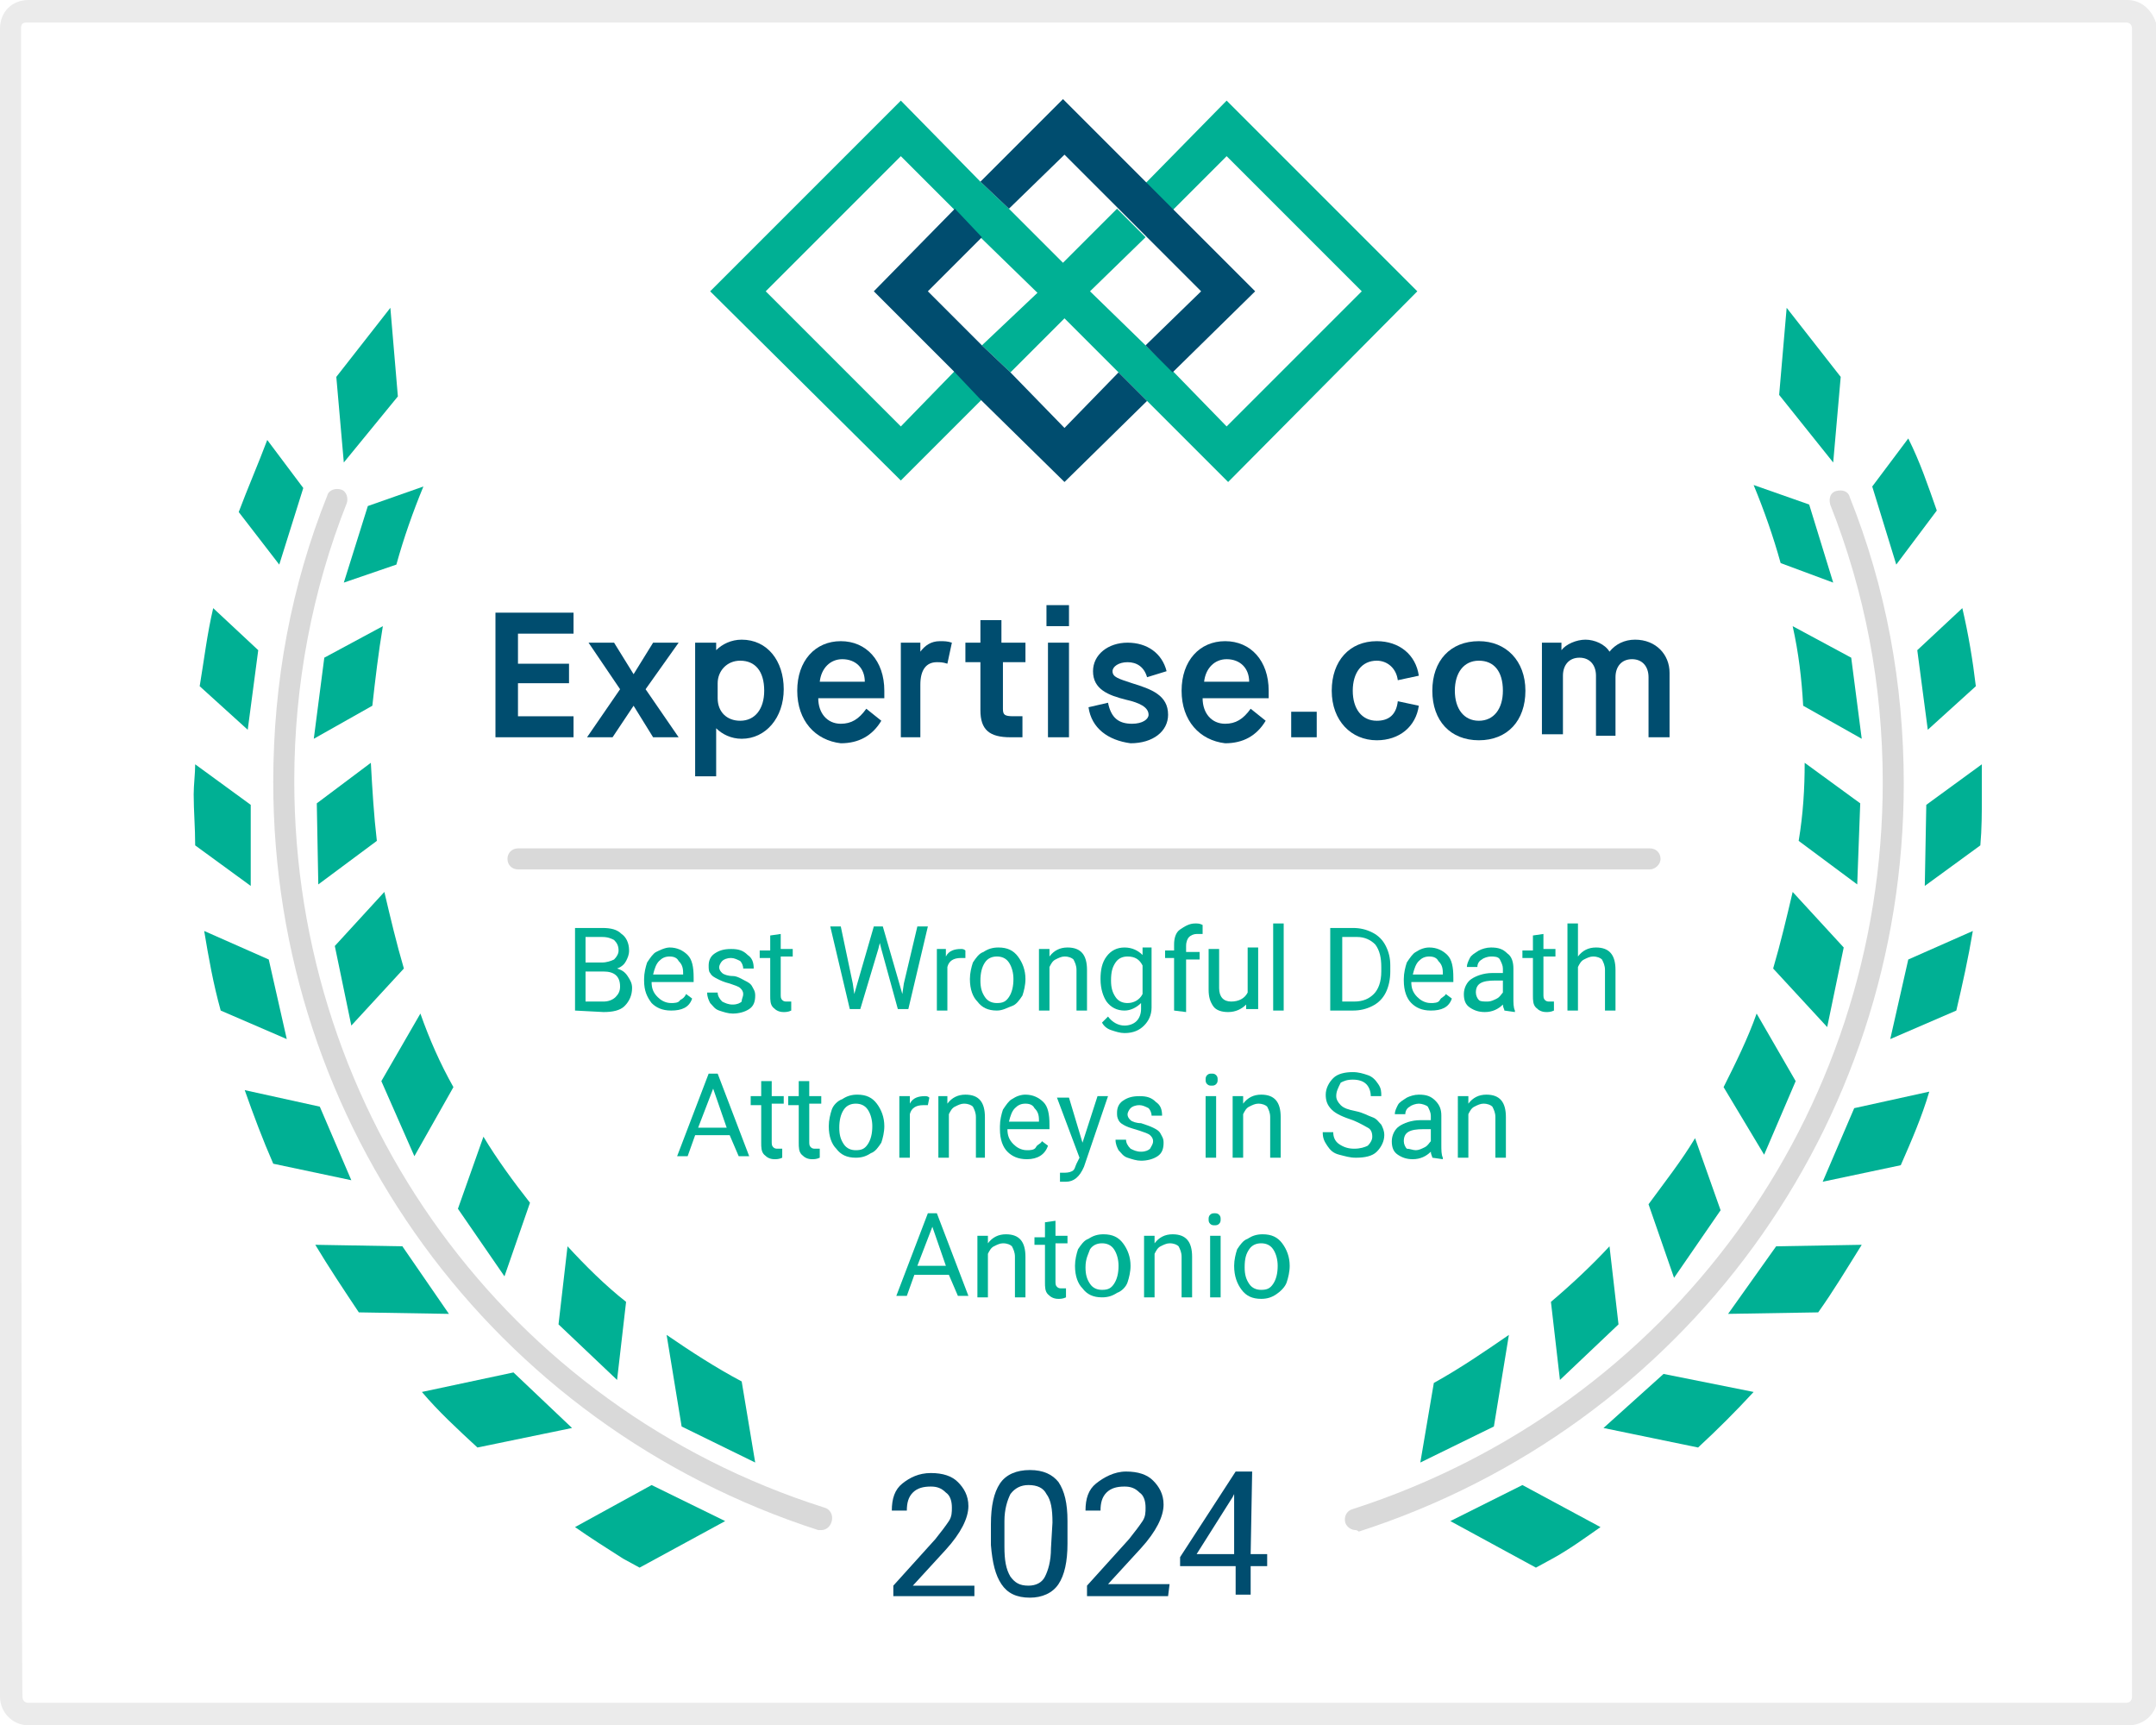 <?xml version="1.0" encoding="utf-8"?>
<!-- Generator: Adobe Illustrator 28.2.0, SVG Export Plug-In . SVG Version: 6.00 Build 0)  -->
<svg version="1.1" id="Layer_1" xmlns="http://www.w3.org/2000/svg" xmlns:xlink="http://www.w3.org/1999/xlink" x="0px" y="0px"
	 width="143.6px" height="114.9px" viewBox="0 0 143.6 114.9" style="enable-background:new 0 0 143.6 114.9;" xml:space="preserve"
	>
<style type="text/css">
	.st0{opacity:8.000000e-02;enable-background:new    ;}
	.st1{opacity:0.15;enable-background:new    ;}
	.st2{fill:#00B094;}
	.st3{opacity:0;}
	.st4{fill:#FFFFFF;}
	.st5{opacity:0.75;fill:#FFFFFF;enable-background:new    ;}
	.st6{fill:#004D6F;}
	.st7{enable-background:new    ;}
</style>
<path class="st0" d="M141.7,0H1.9C0.8,0,0,0.8,0,1.9V113c0,1,0.8,1.9,1.9,1.9h139.9c1,0,1.9-0.8,1.9-1.9V1.9
	C143.5,0.8,142.7,0,141.7,0L141.7,0z M1.4,1.9c0-0.3,0.1-0.4,0.4-0.4h139.8c0.2,0,0.4,0.1,0.4,0.4V113c0,0.2-0.1,0.4-0.4,0.4H1.9
	c-0.2,0-0.4-0.1-0.4-0.4C1.4,113,1.4,1.9,1.4,1.9z"/>
<path class="st1" d="M109.9,57.9H34.5c-0.4,0-0.7-0.3-0.7-0.7s0.3-0.7,0.7-0.7h75.4c0.4,0,0.7,0.3,0.7,0.7S110.2,57.9,109.9,57.9z"
	/>
<path class="st1" d="M54.7,101.9c-0.1,0-0.1,0-0.2,0c-21.7-7-36.3-27-36.3-49.8c0-6.7,1.2-13.1,3.6-19.1c0.1-0.4,0.6-0.5,0.9-0.4
	c0.4,0.1,0.5,0.6,0.4,0.9c-2.3,5.8-3.5,12.1-3.5,18.5c0,22.2,14.2,41.7,35.3,48.4c0.4,0.1,0.6,0.5,0.5,0.9
	C55.3,101.7,55,101.9,54.7,101.9z"/>
<path class="st1" d="M90.3,101.9c-0.3,0-0.6-0.2-0.7-0.5c-0.1-0.4,0.1-0.8,0.5-0.9c21.1-6.8,35.3-26.2,35.3-48.4
	c0-6.5-1.2-12.7-3.5-18.5c-0.1-0.4,0-0.8,0.4-0.9c0.4-0.1,0.8,0,0.9,0.4c2.4,6,3.6,12.4,3.6,19.1c0,22.8-14.6,42.8-36.3,49.8
	C90.4,101.9,90.3,101.9,90.3,101.9z"/>
<path class="st2" d="M26.5,26.4L26,20.5l-3.6,4.6l0.5,5.7L26.5,26.4z"/>
<path class="st2" d="M20.2,32.5l-2.4-3.2c-0.6,1.6-1.3,3.2-1.9,4.8l2.7,3.5L20.2,32.5z"/>
<path class="st2" d="M22.9,38.8l3.5-1.2c0.5-1.8,1.1-3.5,1.8-5.2l-3.7,1.3L22.9,38.8z"/>
<path class="st2" d="M17.2,43.3l-3-2.8c-0.4,1.7-0.6,3.4-0.9,5.2l3.2,2.9L17.2,43.3z"/>
<path class="st2" d="M25.5,41.7l-3.9,2.1l-0.7,5.4l3.9-2.2C25,45.2,25.2,43.5,25.5,41.7z"/>
<path class="st2" d="M16.7,53.6L13,50.9c0,0.6-0.1,1.4-0.1,2c0,1.1,0.1,2.2,0.1,3.4l3.7,2.7V53.6z"/>
<path class="st2" d="M21.1,53.5l0.1,5.4l3.9-2.9c-0.2-1.7-0.3-3.4-0.4-5.2L21.1,53.5z"/>
<path class="st2" d="M17.9,63.9L13.6,62c0.3,1.8,0.6,3.5,1.1,5.3l4.4,1.9L17.9,63.9z"/>
<path class="st2" d="M26.9,64.5c-0.5-1.7-0.9-3.4-1.3-5.1L22.3,63l1.1,5.3L26.9,64.5z"/>
<path class="st2" d="M21.3,73.7l-5-1.1c0.6,1.7,1.2,3.3,1.9,4.9l5.2,1.1L21.3,73.7z"/>
<path class="st2" d="M30.2,72.4c-0.9-1.6-1.6-3.2-2.2-4.9L25.4,72l2.2,5L30.2,72.4z"/>
<path class="st2" d="M26.8,83L21,82.9c0.9,1.5,1.9,3,2.9,4.5l6,0.1L26.8,83z"/>
<path class="st2" d="M35.3,80.1c-1.1-1.4-2.2-2.9-3.1-4.4l-1.7,4.8l3.1,4.5L35.3,80.1z"/>
<path class="st2" d="M28.1,92.7c1.1,1.3,2.4,2.5,3.7,3.7l6.3-1.3l-3.9-3.7L28.1,92.7z"/>
<path class="st2" d="M41.7,86.7c-1.4-1.1-2.7-2.4-3.9-3.7l-0.6,5.2l3.9,3.7L41.7,86.7z"/>
<path class="st2" d="M38.3,101.7c1,0.7,2.1,1.4,3.2,2.1l1.1,0.6l5.7-3.1l-4.9-2.4L38.3,101.7z"/>
<path class="st2" d="M44.4,88.9l1,6.1l4.9,2.4L49.4,92C47.7,91.1,46,90,44.4,88.9z"/>
<path class="st2" d="M122.6,25.1l-3.6-4.6l-0.5,5.8l3.6,4.5L122.6,25.1z"/>
<path class="st2" d="M129,34c-0.6-1.7-1.1-3.2-1.9-4.8l-2.4,3.2l1.6,5.2L129,34z"/>
<path class="st2" d="M122.1,38.8l-1.6-5.2l-3.7-1.3c0.7,1.7,1.3,3.4,1.8,5.2L122.1,38.8z"/>
<path class="st2" d="M128.4,48.6l3.2-2.9c-0.2-1.7-0.5-3.5-0.9-5.2l-3,2.8L128.4,48.6z"/>
<path class="st2" d="M120.1,47l3.9,2.2l-0.7-5.4l-3.9-2.1C119.8,43.5,120,45.2,120.1,47z"/>
<path class="st2" d="M132,50.9l-3.7,2.7l-0.1,5.4l3.7-2.7c0.1-1.1,0.1-2.2,0.1-3.4C132,52.3,132,51.6,132,50.9z"/>
<path class="st2" d="M123.9,53.5l-3.7-2.7c0,1.7-0.1,3.4-0.4,5.2l3.9,2.9L123.9,53.5z"/>
<path class="st2" d="M125.9,69.2l4.4-1.9c0.4-1.7,0.8-3.5,1.1-5.3l-4.3,1.9L125.9,69.2z"/>
<path class="st2" d="M118.1,64.5l3.6,3.9l1.1-5.3l-3.4-3.7C119,61.1,118.6,62.8,118.1,64.5z"/>
<path class="st2" d="M121.4,78.7l5.2-1.1c0.7-1.6,1.4-3.2,1.9-4.9l-5,1.1L121.4,78.7z"/>
<path class="st2" d="M119.6,72l-2.6-4.5c-0.6,1.7-1.4,3.3-2.2,4.9l2.7,4.5L119.6,72z"/>
<path class="st2" d="M115.1,87.5l6-0.1c1-1.4,1.9-2.9,2.9-4.5l-5.7,0.1L115.1,87.5z"/>
<path class="st2" d="M114.6,80.6l-1.7-4.8c-0.9,1.5-2,2.9-3.1,4.4l1.7,4.9L114.6,80.6z"/>
<path class="st2" d="M106.8,95.1l6.3,1.3c1.3-1.2,2.5-2.4,3.7-3.7l-6-1.2L106.8,95.1z"/>
<path class="st2" d="M103.9,91.9l3.9-3.7l-0.6-5.2c-1.2,1.3-2.6,2.6-3.9,3.7L103.9,91.9z"/>
<path class="st2" d="M96.6,101.3l5.7,3.1l1.1-0.6c1.1-0.6,2.2-1.4,3.2-2.1l-5.2-2.8L96.6,101.3z"/>
<path class="st2" d="M100.5,88.9c-1.6,1.1-3.2,2.2-5,3.2l-0.9,5.3l4.9-2.4L100.5,88.9z"/>
<g class="st3">
	<path class="st4" d="M70.9,10.3l9,9l-3.1,3.1l1.9,1.8l4.9-4.9L70.9,6.7L66,11.6l1.8,1.9L70.9,10.3z"/>
	<path class="st5" d="M76.8,11.6l1.9,1.9l3-3.1l9,9l-9,9l-9-9l3.1-3.1L74,14.5l-3.1,3L60,6.7L47.3,19.4L60,32l4.9-4.9l-1.8-1.9
		L60,28.4l-9-9l9-9l9,9l-3,3.1l1.8,1.8l3.1-3.1L81.7,32l12.7-12.6L81.7,6.7L76.8,11.6z"/>
	<path class="st4" d="M70.9,28.4l-9-9l3-3.1l-1.8-1.8l-4.9,4.9L70.9,32l4.9-4.9L74,25.3L70.9,28.4z"/>
</g>
<g>
	<path class="st2" d="M94.4,19.4L81.7,6.7l-5.4,5.5l1.8,1.8l3.6-3.6l9,9l-9,9l-3.6-3.7L76.3,23l-3.7-3.6l3.7-3.6l-1.9-1.9l-3.6,3.6
		l-3.6-3.6l-1.9-1.8L60,6.7L47.3,19.4L60,32l5.4-5.4l-1.8-1.9L60,28.4l-9-9l9-9l3.6,3.6l1.8,1.9l3.7,3.6L65.4,23l1.9,1.8l3.6-3.6
		l3.6,3.6l1.9,1.9l5.4,5.4L94.4,19.4z"/>
	<path class="st6" d="M70.9,10.3l3.6,3.6l1.9,1.9l3.6,3.6L76.3,23l1.8,1.8l5.5-5.4l-5.5-5.5l-1.8-1.8l-5.5-5.5l-5.5,5.5l1.9,1.8
		L70.9,10.3z M74.5,24.8l-3.6,3.7l-3.6-3.7L65.4,23l-3.6-3.6l3.6-3.6l-1.8-1.9l-5.4,5.5l5.4,5.4l1.8,1.9l5.5,5.4l5.5-5.4L74.5,24.8z
		"/>
</g>
<path class="st6" d="M33,40.8h5.2v1.4h-3.7v2h3.4v1.3h-3.4v2.2h3.7v1.4H33"/>
<path class="st6" d="M41.3,45.9l-2.1-3.1h1.7l1.3,2.1l0,0l1.3-2.1h1.7L43,45.9l2.2,3.2h-1.7L42.2,47l0,0l-1.4,2.1h-1.7"/>
<path class="st6" d="M50.9,46c0-1.3-0.6-2-1.6-2c-0.9,0-1.5,0.7-1.5,1.5v1c0,0.9,0.6,1.5,1.5,1.5C50.3,48,50.9,47.2,50.9,46z
	 M46.3,42.8h1.4v0.5l0,0c0.4-0.4,1-0.7,1.7-0.7c1.7,0,2.8,1.4,2.8,3.3s-1.2,3.3-2.8,3.3c-0.7,0-1.3-0.3-1.7-0.7l0,0v3.2h-1.4"/>
<path class="st6" d="M57.6,45.4c0-0.9-0.6-1.5-1.5-1.5c-0.8,0-1.4,0.6-1.5,1.5H57.6z M53.1,46c0-2,1.2-3.3,2.9-3.3s2.9,1.3,2.9,3.3
	v0.5h-4.4c0,1,0.6,1.7,1.5,1.7c0.7,0,1.2-0.3,1.7-1l1,0.8c-0.6,1-1.5,1.5-2.7,1.5C54.3,49.3,53.1,48,53.1,46z"/>
<path class="st6" d="M60,42.8h1.3v0.6l0,0c0.3-0.4,0.7-0.7,1.3-0.7c0.3,0,0.5,0,0.8,0.1l-0.3,1.4c-0.3-0.1-0.5-0.1-0.7-0.1
	c-0.7,0-1.1,0.5-1.1,1.5v3.5H60"/>
<path class="st6" d="M66.8,44.1v3.1c0,0.4,0.1,0.5,0.7,0.5h0.6v1.4h-0.8c-1.4,0-2-0.5-2-1.8v-3.2h-1v-1.3h1v-1.5h1.4v1.5h1.6v1.3"/>
<path class="st6" d="M69.8,42.8h1.4v6.3h-1.4V42.8z M69.7,40.3h1.5v1.4h-1.5V40.3z"/>
<path class="st6" d="M72.5,47.1l1.3-0.3c0.2,1,0.7,1.4,1.6,1.4c0.7,0,1.1-0.3,1.1-0.6c0-0.5-0.6-0.8-1.5-1c-1.2-0.3-2.2-0.7-2.2-1.9
	c0-1.1,1-1.9,2.3-1.9s2.3,0.7,2.6,1.9l-1.3,0.4c-0.2-0.7-0.7-1-1.3-1c-0.6,0-1,0.3-1,0.6c0,0.4,0.4,0.5,1.3,0.8
	c1.3,0.4,2.4,0.8,2.4,2.1c0,1.1-1,1.9-2.5,1.9C73.8,49.3,72.7,48.5,72.5,47.1z"/>
<path class="st6" d="M83.2,45.4c0-0.9-0.6-1.5-1.5-1.5c-0.8,0-1.4,0.6-1.5,1.5H83.2z M78.7,46c0-2,1.2-3.3,2.9-3.3
	c1.7,0,2.9,1.3,2.9,3.3v0.5h-4.4c0,1,0.6,1.7,1.5,1.7c0.7,0,1.2-0.3,1.7-1l1,0.8c-0.6,1-1.5,1.5-2.7,1.5C79.9,49.3,78.7,48,78.7,46z
	"/>
<path class="st6" d="M86,49.1h1.7v-1.7H86V49.1z"/>
<path class="st6" d="M88.7,46c0-2,1.2-3.3,3-3.3c1.5,0,2.6,0.9,2.8,2.3l-1.4,0.3C93,44.5,92.4,44,91.7,44c-1,0-1.6,0.8-1.6,2
	s0.6,2,1.6,2c0.8,0,1.3-0.4,1.4-1.3l1.4,0.3c-0.2,1.4-1.3,2.3-2.8,2.3C90,49.3,88.7,48,88.7,46z"/>
<path class="st6" d="M100.1,46c0-1.3-0.6-2-1.6-2s-1.6,0.8-1.6,2s0.6,2,1.6,2S100.1,47.2,100.1,46z M95.4,46c0-2,1.2-3.3,3.1-3.3
	c1.8,0,3.1,1.3,3.1,3.3s-1.2,3.3-3.1,3.3S95.4,48,95.4,46z"/>
<path class="st6" d="M102.7,42.8h1.3v0.5l0,0c0.3-0.4,1-0.7,1.6-0.7s1.3,0.3,1.6,0.8l0,0c0.4-0.5,1-0.8,1.7-0.8c1.4,0,2.3,1,2.3,2.2
	v4.3h-1.4v-4c0-0.7-0.4-1.2-1.1-1.2s-1.1,0.5-1.1,1.2V49h-1.3v-4c0-0.7-0.4-1.2-1.1-1.2s-1.1,0.5-1.1,1.2v3.9h-1.4V42.8"/>
<g class="st7">
	<path class="st2" d="M38.3,67.3v-5.5h1.8c0.6,0,1,0.1,1.3,0.4c0.3,0.2,0.5,0.6,0.5,1.1c0,0.3-0.1,0.5-0.2,0.7
		c-0.1,0.2-0.3,0.4-0.6,0.5c0.3,0.1,0.5,0.2,0.7,0.5s0.3,0.5,0.3,0.8c0,0.5-0.2,0.9-0.5,1.2c-0.3,0.3-0.8,0.4-1.4,0.4L38.3,67.3
		L38.3,67.3z M39,64.1h1.1c0.3,0,0.6-0.1,0.8-0.2c0.2-0.2,0.3-0.4,0.3-0.6c0-0.3-0.1-0.5-0.3-0.7c-0.2-0.1-0.4-0.2-0.8-0.2H39V64.1z
		 M39,64.7v2h1.2c0.3,0,0.6-0.1,0.8-0.3c0.2-0.2,0.3-0.4,0.3-0.7c0-0.7-0.4-1-1.1-1H39z"/>
	<path class="st2" d="M44.7,67.3c-0.6,0-1-0.2-1.3-0.5c-0.3-0.4-0.5-0.8-0.5-1.5v-0.1c0-0.4,0.1-0.8,0.2-1.1
		c0.2-0.3,0.4-0.6,0.6-0.7s0.6-0.3,0.9-0.3c0.5,0,0.9,0.2,1.2,0.5s0.4,0.8,0.4,1.5v0.3h-2.8c0,0.4,0.1,0.7,0.4,1
		c0.2,0.2,0.5,0.4,0.9,0.4c0.2,0,0.5,0,0.6-0.2c0.2-0.1,0.3-0.2,0.4-0.4l0.4,0.3C45.9,67.1,45.4,67.3,44.7,67.3z M44.6,63.7
		c-0.3,0-0.5,0.1-0.7,0.3c-0.2,0.2-0.3,0.5-0.4,0.9h2v-0.1c0-0.4-0.1-0.6-0.3-0.8C45.1,63.8,44.9,63.7,44.6,63.7z"/>
	<path class="st2" d="M49.5,66.2c0-0.2-0.1-0.3-0.2-0.4s-0.4-0.2-0.7-0.3c-0.4-0.1-0.6-0.2-0.8-0.3c-0.2-0.1-0.4-0.2-0.5-0.4
		c-0.1-0.1-0.1-0.3-0.1-0.5c0-0.3,0.1-0.6,0.4-0.8s0.6-0.3,1.1-0.3s0.8,0.1,1.1,0.4c0.3,0.2,0.4,0.5,0.4,0.9h-0.7
		c0-0.2-0.1-0.4-0.2-0.5c-0.2-0.1-0.4-0.2-0.6-0.2c-0.3,0-0.5,0.1-0.6,0.2c-0.1,0.1-0.2,0.3-0.2,0.4c0,0.2,0.1,0.3,0.2,0.4
		c0.1,0.1,0.4,0.2,0.7,0.2s0.6,0.2,0.8,0.3c0.2,0.1,0.4,0.2,0.5,0.4c0.1,0.2,0.2,0.3,0.2,0.6c0,0.4-0.1,0.7-0.4,0.9
		c-0.3,0.2-0.7,0.3-1.1,0.3c-0.3,0-0.6-0.1-0.9-0.2c-0.3-0.1-0.4-0.3-0.6-0.5c-0.1-0.2-0.2-0.4-0.2-0.7h0.7c0,0.2,0.1,0.4,0.3,0.6
		c0.2,0.1,0.4,0.2,0.7,0.2s0.5-0.1,0.6-0.2C49.4,66.5,49.5,66.4,49.5,66.2z"/>
	<path class="st2" d="M52,62.2v1h0.8v0.5H52v2.5c0,0.2,0,0.3,0.1,0.4s0.2,0.1,0.3,0.1s0.2,0,0.3,0v0.6c-0.2,0.1-0.4,0.1-0.5,0.1
		c-0.3,0-0.5-0.1-0.7-0.3c-0.2-0.2-0.2-0.5-0.2-0.8v-2.5h-0.7v-0.5h0.7v-1L52,62.2L52,62.2z"/>
	<path class="st2" d="M56.8,65.5l0.1,0.7l0.2-0.7l1.1-3.8h0.6l1.1,3.8l0.2,0.7l0.1-0.7l0.9-3.8h0.7l-1.3,5.5h-0.7l-1.1-4l-0.1-0.4
		l-0.1,0.4l-1.2,4h-0.7l-1.3-5.5H56L56.8,65.5z"/>
	<path class="st2" d="M64.3,63.8c-0.1,0-0.2,0-0.3,0c-0.5,0-0.8,0.2-0.9,0.6v2.9h-0.7v-4.1H63v0.5c0.2-0.4,0.6-0.5,1-0.5
		c0.1,0,0.2,0,0.3,0.1V63.8z"/>
	<path class="st2" d="M64.6,65.2c0-0.4,0.1-0.8,0.2-1.1c0.2-0.3,0.4-0.6,0.7-0.7c0.3-0.2,0.6-0.3,1-0.3c0.6,0,1,0.2,1.3,0.6
		c0.3,0.4,0.5,0.9,0.5,1.5l0,0c0,0.4-0.1,0.8-0.2,1.1c-0.2,0.3-0.4,0.6-0.7,0.7s-0.6,0.3-1,0.3c-0.6,0-1-0.2-1.3-0.6
		C64.8,66.4,64.6,65.9,64.6,65.2L64.6,65.2z M65.3,65.3c0,0.5,0.1,0.8,0.3,1.1c0.2,0.3,0.5,0.4,0.8,0.4c0.4,0,0.6-0.1,0.8-0.4
		c0.2-0.3,0.3-0.7,0.3-1.2c0-0.4-0.1-0.8-0.3-1.1c-0.2-0.3-0.5-0.4-0.8-0.4s-0.6,0.1-0.8,0.4C65.4,64.4,65.3,64.8,65.3,65.3z"/>
	<path class="st2" d="M69.9,63.2v0.5c0.3-0.4,0.7-0.6,1.2-0.6c0.9,0,1.3,0.5,1.3,1.5v2.7h-0.7v-2.7c0-0.3-0.1-0.5-0.2-0.7
		c-0.1-0.1-0.3-0.2-0.6-0.2c-0.2,0-0.4,0.1-0.6,0.2s-0.3,0.3-0.4,0.5v2.9h-0.7v-4.1L69.9,63.2L69.9,63.2z"/>
	<path class="st2" d="M73.3,65.2c0-0.6,0.1-1.1,0.4-1.5s0.7-0.6,1.2-0.6s0.9,0.2,1.2,0.5v-0.5h0.6v4c0,0.5-0.2,0.9-0.5,1.2
		c-0.3,0.3-0.7,0.5-1.3,0.5c-0.3,0-0.6-0.1-0.9-0.2s-0.5-0.3-0.6-0.5l0.4-0.4c0.3,0.4,0.7,0.6,1.1,0.6c0.3,0,0.6-0.1,0.8-0.3
		c0.2-0.2,0.3-0.5,0.3-0.8v-0.4c-0.3,0.3-0.7,0.5-1.1,0.5c-0.5,0-0.9-0.2-1.2-0.6C73.5,66.4,73.3,65.9,73.3,65.2z M74,65.3
		c0,0.5,0.1,0.8,0.3,1.1s0.5,0.4,0.8,0.4c0.4,0,0.8-0.2,1-0.6v-1.9c-0.2-0.4-0.5-0.6-1-0.6c-0.3,0-0.6,0.1-0.8,0.4
		C74.1,64.4,74,64.7,74,65.3z"/>
	<path class="st2" d="M78.2,67.3v-3.5h-0.6v-0.5h0.6v-0.4c0-0.4,0.1-0.8,0.4-1s0.6-0.4,1-0.4c0.2,0,0.3,0,0.5,0.1v0.6
		c-0.1,0-0.2,0-0.4,0c-0.2,0-0.4,0.1-0.5,0.2C79.1,62.5,79,62.7,79,63v0.4h0.9v0.5H79v3.5L78.2,67.3L78.2,67.3z"/>
	<path class="st2" d="M83,66.9c-0.3,0.3-0.7,0.5-1.2,0.5c-0.4,0-0.8-0.1-1-0.4s-0.3-0.6-0.3-1.1v-2.7h0.7v2.6c0,0.6,0.3,0.9,0.8,0.9
		s0.9-0.2,1.1-0.6v-3h0.7v4.1H83V66.9z"/>
	<path class="st2" d="M85.5,67.3h-0.7v-5.8h0.7V67.3z"/>
	<path class="st2" d="M88.6,67.3v-5.5h1.5c0.5,0,0.9,0.1,1.3,0.3s0.7,0.5,0.9,0.9c0.2,0.4,0.3,0.8,0.3,1.3v0.4c0,0.5-0.1,1-0.3,1.4
		c-0.2,0.4-0.5,0.7-0.9,0.9c-0.4,0.2-0.8,0.3-1.3,0.3C90.1,67.3,88.6,67.3,88.6,67.3z M89.4,62.4v4.3h0.8c0.6,0,1-0.2,1.3-0.5
		s0.5-0.8,0.5-1.5v-0.3c0-0.6-0.1-1.1-0.4-1.5c-0.3-0.3-0.7-0.5-1.2-0.5H89.4z"/>
	<path class="st2" d="M95.3,67.3c-0.6,0-1-0.2-1.3-0.5s-0.5-0.8-0.5-1.5v-0.1c0-0.4,0.1-0.8,0.2-1.1c0.2-0.3,0.4-0.6,0.6-0.7
		c0.3-0.2,0.6-0.3,0.9-0.3c0.5,0,0.9,0.2,1.2,0.5c0.3,0.3,0.4,0.8,0.4,1.5v0.3H94c0,0.4,0.1,0.7,0.4,1c0.2,0.2,0.5,0.4,0.9,0.4
		c0.2,0,0.5,0,0.6-0.2s0.3-0.2,0.4-0.4l0.4,0.3C96.5,67.1,96,67.3,95.3,67.3z M95.2,63.7c-0.3,0-0.5,0.1-0.7,0.3
		c-0.2,0.2-0.3,0.5-0.4,0.9h2v-0.1c0-0.4-0.1-0.6-0.3-0.8C95.7,63.8,95.5,63.7,95.2,63.7z"/>
	<path class="st2" d="M100.2,67.3c0-0.1-0.1-0.2-0.1-0.4c-0.3,0.3-0.7,0.5-1.2,0.5c-0.4,0-0.7-0.1-1-0.3c-0.3-0.2-0.4-0.5-0.4-0.9
		s0.2-0.8,0.5-1s0.8-0.4,1.4-0.4h0.7v-0.3c0-0.2-0.1-0.4-0.2-0.6s-0.4-0.2-0.6-0.2s-0.5,0.1-0.6,0.2c-0.2,0.1-0.3,0.3-0.3,0.5h-0.7
		c0-0.2,0.1-0.4,0.2-0.6c0.1-0.2,0.3-0.3,0.6-0.5c0.2-0.1,0.5-0.2,0.8-0.2c0.5,0,0.8,0.1,1.1,0.4c0.3,0.2,0.4,0.6,0.4,1v1.9
		c0,0.4,0,0.7,0.1,0.9v0.1L100.2,67.3L100.2,67.3z M99.1,66.7c0.2,0,0.4-0.1,0.6-0.2s0.3-0.3,0.4-0.4v-0.8h-0.5
		c-0.9,0-1.3,0.2-1.3,0.8c0,0.2,0.1,0.4,0.2,0.5C98.6,66.7,98.8,66.7,99.1,66.7z"/>
	<path class="st2" d="M102.8,62.2v1h0.8v0.5h-0.8v2.5c0,0.2,0,0.3,0.1,0.4s0.2,0.1,0.3,0.1c0.1,0,0.2,0,0.3,0v0.6
		c-0.2,0.1-0.4,0.1-0.5,0.1c-0.3,0-0.5-0.1-0.7-0.3c-0.2-0.2-0.2-0.5-0.2-0.8v-2.5h-0.7v-0.5h0.7v-1L102.8,62.2L102.8,62.2z"/>
	<path class="st2" d="M105.1,63.7c0.3-0.4,0.7-0.6,1.2-0.6c0.9,0,1.3,0.5,1.3,1.5v2.7h-0.7v-2.7c0-0.3-0.1-0.5-0.2-0.7
		c-0.1-0.1-0.3-0.2-0.6-0.2c-0.2,0-0.4,0.1-0.6,0.2s-0.3,0.3-0.4,0.5v2.9h-0.7v-5.8h0.7C105.1,61.5,105.1,63.7,105.1,63.7z"/>
</g>
<g class="st7">
	<path class="st2" d="M48.6,75.6h-2.3L45.8,77h-0.7l2.1-5.5h0.6l2.1,5.5h-0.7L48.6,75.6z M46.5,75.1h1.9l-0.9-2.6L46.5,75.1z"/>
	<path class="st2" d="M51.4,72v1h0.8v0.5h-0.8V76c0,0.2,0,0.3,0.1,0.4s0.2,0.1,0.3,0.1s0.2,0,0.3,0v0.6c-0.2,0.1-0.4,0.1-0.5,0.1
		c-0.3,0-0.5-0.1-0.7-0.3s-0.2-0.5-0.2-0.8v-2.5H50V73h0.7v-1H51.4z"/>
	<path class="st2" d="M53.9,72v1h0.8v0.5h-0.8V76c0,0.2,0,0.3,0.1,0.4s0.2,0.1,0.3,0.1s0.2,0,0.3,0v0.6c-0.2,0.1-0.4,0.1-0.5,0.1
		c-0.3,0-0.5-0.1-0.7-0.3s-0.2-0.5-0.2-0.8v-2.5h-0.7V73h0.7v-1H53.9z"/>
	<path class="st2" d="M55.2,75c0-0.4,0.1-0.8,0.2-1.1s0.4-0.6,0.7-0.7c0.3-0.2,0.6-0.3,1-0.3c0.6,0,1,0.2,1.3,0.6s0.5,0.9,0.5,1.5
		l0,0c0,0.4-0.1,0.8-0.2,1.1c-0.2,0.3-0.4,0.6-0.7,0.7c-0.3,0.2-0.6,0.3-1,0.3c-0.6,0-1-0.2-1.3-0.6C55.4,76.2,55.2,75.7,55.2,75
		L55.2,75z M55.9,75.1c0,0.5,0.1,0.8,0.3,1.1c0.2,0.3,0.5,0.4,0.8,0.4c0.4,0,0.6-0.1,0.8-0.4s0.3-0.7,0.3-1.2c0-0.4-0.1-0.8-0.3-1.1
		c-0.2-0.3-0.5-0.4-0.8-0.4s-0.6,0.1-0.8,0.4C56,74.2,55.9,74.6,55.9,75.1z"/>
	<path class="st2" d="M61.8,73.6c-0.1,0-0.2,0-0.3,0c-0.5,0-0.8,0.2-0.9,0.6v2.9h-0.7V73h0.7v0.5c0.2-0.4,0.6-0.5,1-0.5
		c0.1,0,0.2,0,0.3,0.1L61.8,73.6L61.8,73.6z"/>
	<path class="st2" d="M63.1,73v0.5c0.3-0.4,0.7-0.6,1.2-0.6c0.9,0,1.3,0.5,1.3,1.5v2.7H65v-2.7c0-0.3-0.1-0.5-0.2-0.7
		c-0.1-0.1-0.3-0.2-0.6-0.2c-0.2,0-0.4,0.1-0.6,0.2c-0.2,0.1-0.3,0.3-0.4,0.5v2.9h-0.7V73H63.1z"/>
	<path class="st2" d="M68.4,77.2c-0.6,0-1-0.2-1.3-0.5s-0.5-0.8-0.5-1.5V75c0-0.4,0.1-0.8,0.2-1.1c0.2-0.3,0.4-0.6,0.6-0.7
		c0.3-0.2,0.6-0.3,0.9-0.3c0.5,0,0.9,0.2,1.2,0.5c0.3,0.3,0.4,0.8,0.4,1.5v0.3h-2.8c0,0.4,0.1,0.7,0.4,1c0.2,0.2,0.5,0.4,0.9,0.4
		c0.2,0,0.5,0,0.6-0.2s0.3-0.2,0.4-0.4l0.4,0.3C69.6,76.9,69.1,77.2,68.4,77.2z M68.3,73.5c-0.3,0-0.5,0.1-0.7,0.3
		c-0.2,0.2-0.3,0.5-0.4,0.9h2v-0.1c0-0.4-0.1-0.6-0.3-0.8C68.8,73.6,68.6,73.5,68.3,73.5z"/>
	<path class="st2" d="M72.1,76.1l1-3.1h0.7l-1.6,4.7c-0.3,0.7-0.7,1-1.2,1h-0.1h-0.3v-0.6h0.2c0.2,0,0.4,0,0.6-0.1s0.2-0.3,0.3-0.5
		l0.2-0.4l-1.5-4h0.8L72.1,76.1z"/>
	<path class="st2" d="M76.8,76c0-0.2-0.1-0.3-0.2-0.4s-0.4-0.2-0.7-0.3S75.2,75.1,75,75s-0.4-0.2-0.5-0.4s-0.1-0.3-0.1-0.5
		c0-0.3,0.1-0.6,0.4-0.8c0.3-0.2,0.6-0.3,1.1-0.3s0.8,0.1,1.1,0.4c0.3,0.2,0.4,0.5,0.4,0.9h-0.7c0-0.2-0.1-0.4-0.2-0.5
		c-0.2-0.1-0.4-0.2-0.6-0.2c-0.3,0-0.5,0.1-0.6,0.2s-0.2,0.3-0.2,0.4c0,0.2,0.1,0.3,0.2,0.4s0.4,0.2,0.7,0.2
		c0.3,0.1,0.6,0.2,0.8,0.3c0.2,0.1,0.4,0.2,0.5,0.4s0.2,0.3,0.2,0.6c0,0.4-0.1,0.7-0.4,0.9c-0.3,0.2-0.7,0.3-1.1,0.3
		c-0.3,0-0.6-0.1-0.9-0.2s-0.4-0.3-0.6-0.5c-0.1-0.2-0.2-0.4-0.2-0.7H75c0,0.2,0.1,0.4,0.3,0.6c0.2,0.1,0.4,0.2,0.7,0.2
		c0.3,0,0.5-0.1,0.6-0.2C76.7,76.3,76.8,76.2,76.8,76z"/>
	<path class="st2" d="M80.3,71.9c0-0.1,0-0.2,0.1-0.3c0.1-0.1,0.2-0.1,0.3-0.1s0.2,0,0.3,0.1c0.1,0.1,0.1,0.2,0.1,0.3s0,0.2-0.1,0.3
		c-0.1,0.1-0.2,0.1-0.3,0.1s-0.2,0-0.3-0.1C80.3,72.1,80.3,72,80.3,71.9z M81,77.1h-0.7V73H81V77.1z"/>
	<path class="st2" d="M82.8,73v0.5c0.3-0.4,0.7-0.6,1.2-0.6c0.9,0,1.3,0.5,1.3,1.5v2.7h-0.7v-2.7c0-0.3-0.1-0.5-0.2-0.7
		c-0.1-0.1-0.3-0.2-0.6-0.2c-0.2,0-0.4,0.1-0.6,0.2s-0.3,0.3-0.4,0.5v2.9h-0.7V73H82.8z"/>
	<path class="st2" d="M90.1,74.6c-0.6-0.2-1.1-0.4-1.4-0.7c-0.3-0.3-0.4-0.6-0.4-1s0.2-0.8,0.5-1.1c0.3-0.3,0.8-0.4,1.3-0.4
		c0.4,0,0.7,0.1,1,0.2s0.5,0.3,0.7,0.6C92,72.5,92,72.7,92,73h-0.7c0-0.3-0.1-0.6-0.3-0.8c-0.2-0.2-0.5-0.3-0.9-0.3
		s-0.6,0.1-0.8,0.2C89.1,72.5,89,72.7,89,73c0,0.2,0.1,0.4,0.3,0.6c0.2,0.2,0.5,0.3,1,0.4s0.8,0.3,1.1,0.4s0.4,0.3,0.6,0.5
		c0.1,0.2,0.2,0.4,0.2,0.7c0,0.4-0.2,0.8-0.5,1.1s-0.8,0.4-1.4,0.4c-0.4,0-0.7-0.1-1.1-0.2s-0.6-0.3-0.8-0.6
		c-0.2-0.3-0.3-0.5-0.3-0.9h0.7c0,0.3,0.1,0.6,0.4,0.8s0.6,0.3,1,0.3s0.7-0.1,0.9-0.2c0.2-0.2,0.3-0.4,0.3-0.6
		c0-0.3-0.1-0.5-0.3-0.6S90.6,74.8,90.1,74.6z"/>
	<path class="st2" d="M95.4,77.1c0-0.1-0.1-0.2-0.1-0.4c-0.3,0.3-0.7,0.5-1.2,0.5c-0.4,0-0.7-0.1-1-0.3c-0.3-0.2-0.4-0.5-0.4-0.9
		s0.2-0.8,0.5-1s0.8-0.4,1.4-0.4h0.7v-0.3c0-0.2-0.1-0.4-0.2-0.6c-0.1-0.1-0.4-0.2-0.6-0.2s-0.5,0.1-0.6,0.2
		c-0.2,0.1-0.3,0.3-0.3,0.5h-0.7c0-0.2,0.1-0.4,0.2-0.6s0.3-0.3,0.6-0.5c0.2-0.1,0.5-0.2,0.8-0.2c0.5,0,0.8,0.1,1.1,0.4
		s0.4,0.6,0.4,1v1.9c0,0.4,0,0.7,0.1,0.9v0.1L95.4,77.1L95.4,77.1z M94.3,76.6c0.2,0,0.4-0.1,0.6-0.2s0.3-0.3,0.4-0.4v-0.8h-0.5
		c-0.9,0-1.3,0.2-1.3,0.8c0,0.2,0.1,0.4,0.2,0.5C93.9,76.5,94.1,76.6,94.3,76.6z"/>
	<path class="st2" d="M97.8,73v0.5c0.3-0.4,0.7-0.6,1.2-0.6c0.9,0,1.3,0.5,1.3,1.5v2.7h-0.7v-2.7c0-0.3-0.1-0.5-0.2-0.7
		c-0.1-0.1-0.3-0.2-0.6-0.2c-0.2,0-0.4,0.1-0.6,0.2s-0.3,0.3-0.4,0.5v2.9h-0.7V73H97.8z"/>
	<path class="st2" d="M63.2,84.9h-2.3l-0.5,1.4h-0.7l2.1-5.5h0.6l2.1,5.5h-0.7L63.2,84.9z M61.1,84.3H63l-0.9-2.6L61.1,84.3z"/>
	<path class="st2" d="M65.8,82.3v0.5c0.3-0.4,0.7-0.6,1.2-0.6c0.9,0,1.3,0.5,1.3,1.5v2.7h-0.7v-2.7c0-0.3-0.1-0.5-0.2-0.7
		c-0.1-0.1-0.3-0.2-0.6-0.2c-0.2,0-0.4,0.1-0.6,0.2s-0.3,0.3-0.4,0.5v2.9h-0.7v-4.1C65.1,82.3,65.8,82.3,65.8,82.3z"/>
	<path class="st2" d="M70.3,81.3v1h0.8v0.5h-0.8v2.5c0,0.2,0,0.3,0.1,0.4s0.2,0.1,0.3,0.1c0.1,0,0.2,0,0.3,0v0.6
		c-0.2,0.1-0.4,0.1-0.5,0.1c-0.3,0-0.5-0.1-0.7-0.3c-0.2-0.2-0.2-0.5-0.2-0.8v-2.5h-0.7v-0.5h0.7v-1L70.3,81.3L70.3,81.3z"/>
	<path class="st2" d="M71.6,84.3c0-0.4,0.1-0.8,0.2-1.1c0.2-0.3,0.4-0.6,0.7-0.7c0.3-0.2,0.6-0.3,1-0.3c0.6,0,1,0.2,1.3,0.6
		s0.5,0.9,0.5,1.5l0,0c0,0.4-0.1,0.8-0.2,1.1s-0.4,0.6-0.7,0.7c-0.3,0.2-0.6,0.3-1,0.3c-0.6,0-1-0.2-1.3-0.6
		C71.8,85.5,71.6,85,71.6,84.3L71.6,84.3z M72.3,84.4c0,0.5,0.1,0.8,0.3,1.1c0.2,0.3,0.5,0.4,0.8,0.4c0.4,0,0.6-0.1,0.8-0.4
		c0.2-0.3,0.3-0.7,0.3-1.2c0-0.4-0.1-0.8-0.3-1.1c-0.2-0.3-0.5-0.4-0.8-0.4s-0.6,0.1-0.8,0.4C72.5,83.5,72.3,83.8,72.3,84.4z"/>
	<path class="st2" d="M76.9,82.3v0.5c0.3-0.4,0.7-0.6,1.2-0.6c0.9,0,1.3,0.5,1.3,1.5v2.7h-0.7v-2.7c0-0.3-0.1-0.5-0.2-0.7
		c-0.1-0.1-0.3-0.2-0.6-0.2c-0.2,0-0.4,0.1-0.6,0.2s-0.3,0.3-0.4,0.5v2.9h-0.7v-4.1C76.2,82.3,76.9,82.3,76.9,82.3z"/>
	<path class="st2" d="M80.5,81.2c0-0.1,0-0.2,0.1-0.3c0.1-0.1,0.2-0.1,0.3-0.1s0.2,0,0.3,0.1c0.1,0.1,0.1,0.2,0.1,0.3s0,0.2-0.1,0.3
		c-0.1,0.1-0.2,0.1-0.3,0.1s-0.2,0-0.3-0.1C80.5,81.4,80.5,81.3,80.5,81.2z M81.3,86.4h-0.7v-4.1h0.7V86.4z"/>
	<path class="st2" d="M82.2,84.3c0-0.4,0.1-0.8,0.2-1.1c0.2-0.3,0.4-0.6,0.7-0.7c0.3-0.2,0.6-0.3,1-0.3c0.6,0,1,0.2,1.3,0.6
		s0.5,0.9,0.5,1.5l0,0c0,0.4-0.1,0.8-0.2,1.1S85.3,86,85,86.2s-0.6,0.3-1,0.3c-0.6,0-1-0.2-1.3-0.6C82.4,85.5,82.2,85,82.2,84.3
		L82.2,84.3z M82.9,84.4c0,0.5,0.1,0.8,0.3,1.1c0.2,0.3,0.5,0.4,0.8,0.4c0.4,0,0.6-0.1,0.8-0.4c0.2-0.3,0.3-0.7,0.3-1.2
		c0-0.4-0.1-0.8-0.3-1.1c-0.2-0.3-0.5-0.4-0.8-0.4s-0.6,0.1-0.8,0.4C83,83.5,82.9,83.8,82.9,84.4z"/>
</g>
<g class="st7">
	<path class="st6" d="M64.9,106.3h-5.4v-0.7l2.8-3.1c0.4-0.5,0.7-0.9,0.9-1.2c0.2-0.3,0.2-0.6,0.2-0.9c0-0.4-0.1-0.8-0.4-1
		c-0.3-0.3-0.6-0.4-1-0.4c-0.5,0-0.9,0.1-1.2,0.4s-0.4,0.7-0.4,1.2h-1c0-0.8,0.2-1.4,0.7-1.8s1.1-0.7,1.9-0.7c0.8,0,1.4,0.2,1.8,0.6
		s0.7,0.9,0.7,1.6c0,0.8-0.5,1.8-1.5,2.9l-2.2,2.4h4.1V106.3z"/>
	<path class="st6" d="M71.1,102.8c0,1.2-0.2,2.1-0.6,2.7s-1.1,0.9-1.9,0.9c-0.9,0-1.5-0.3-1.9-0.9s-0.6-1.4-0.7-2.6v-1.4
		c0-1.2,0.2-2.1,0.6-2.7s1.1-0.9,2-0.9s1.5,0.3,1.9,0.8c0.4,0.6,0.6,1.4,0.6,2.6V102.8z M70.1,101.4c0-0.9-0.1-1.5-0.4-1.9
		c-0.2-0.4-0.6-0.6-1.2-0.6c-0.5,0-0.9,0.2-1.2,0.6c-0.2,0.4-0.4,1-0.4,1.8v1.7c0,0.9,0.1,1.5,0.4,2c0.3,0.4,0.6,0.6,1.2,0.6
		c0.5,0,0.9-0.2,1.1-0.6s0.4-1,0.4-1.9L70.1,101.4L70.1,101.4z"/>
	<path class="st6" d="M77.8,106.3h-5.4v-0.7l2.8-3.1c0.4-0.5,0.7-0.9,0.9-1.2c0.2-0.3,0.2-0.6,0.2-0.9c0-0.4-0.1-0.8-0.4-1
		c-0.3-0.3-0.6-0.4-1-0.4c-0.5,0-0.9,0.1-1.2,0.4c-0.3,0.3-0.4,0.7-0.4,1.2h-1c0-0.8,0.2-1.4,0.7-1.8s1.2-0.8,2-0.8s1.4,0.2,1.8,0.6
		s0.7,0.9,0.7,1.6c0,0.8-0.5,1.8-1.5,2.9l-2.2,2.4h4.1L77.8,106.3L77.8,106.3z"/>
	<path class="st6" d="M83.3,103.5h1.1v0.8h-1.1v1.9h-1v-1.9h-3.7v-0.6l3.7-5.7h1.1L83.3,103.5L83.3,103.5z M79.7,103.5h2.5v-4
		l-0.1,0.2L79.7,103.5z"/>
</g>
</svg>
